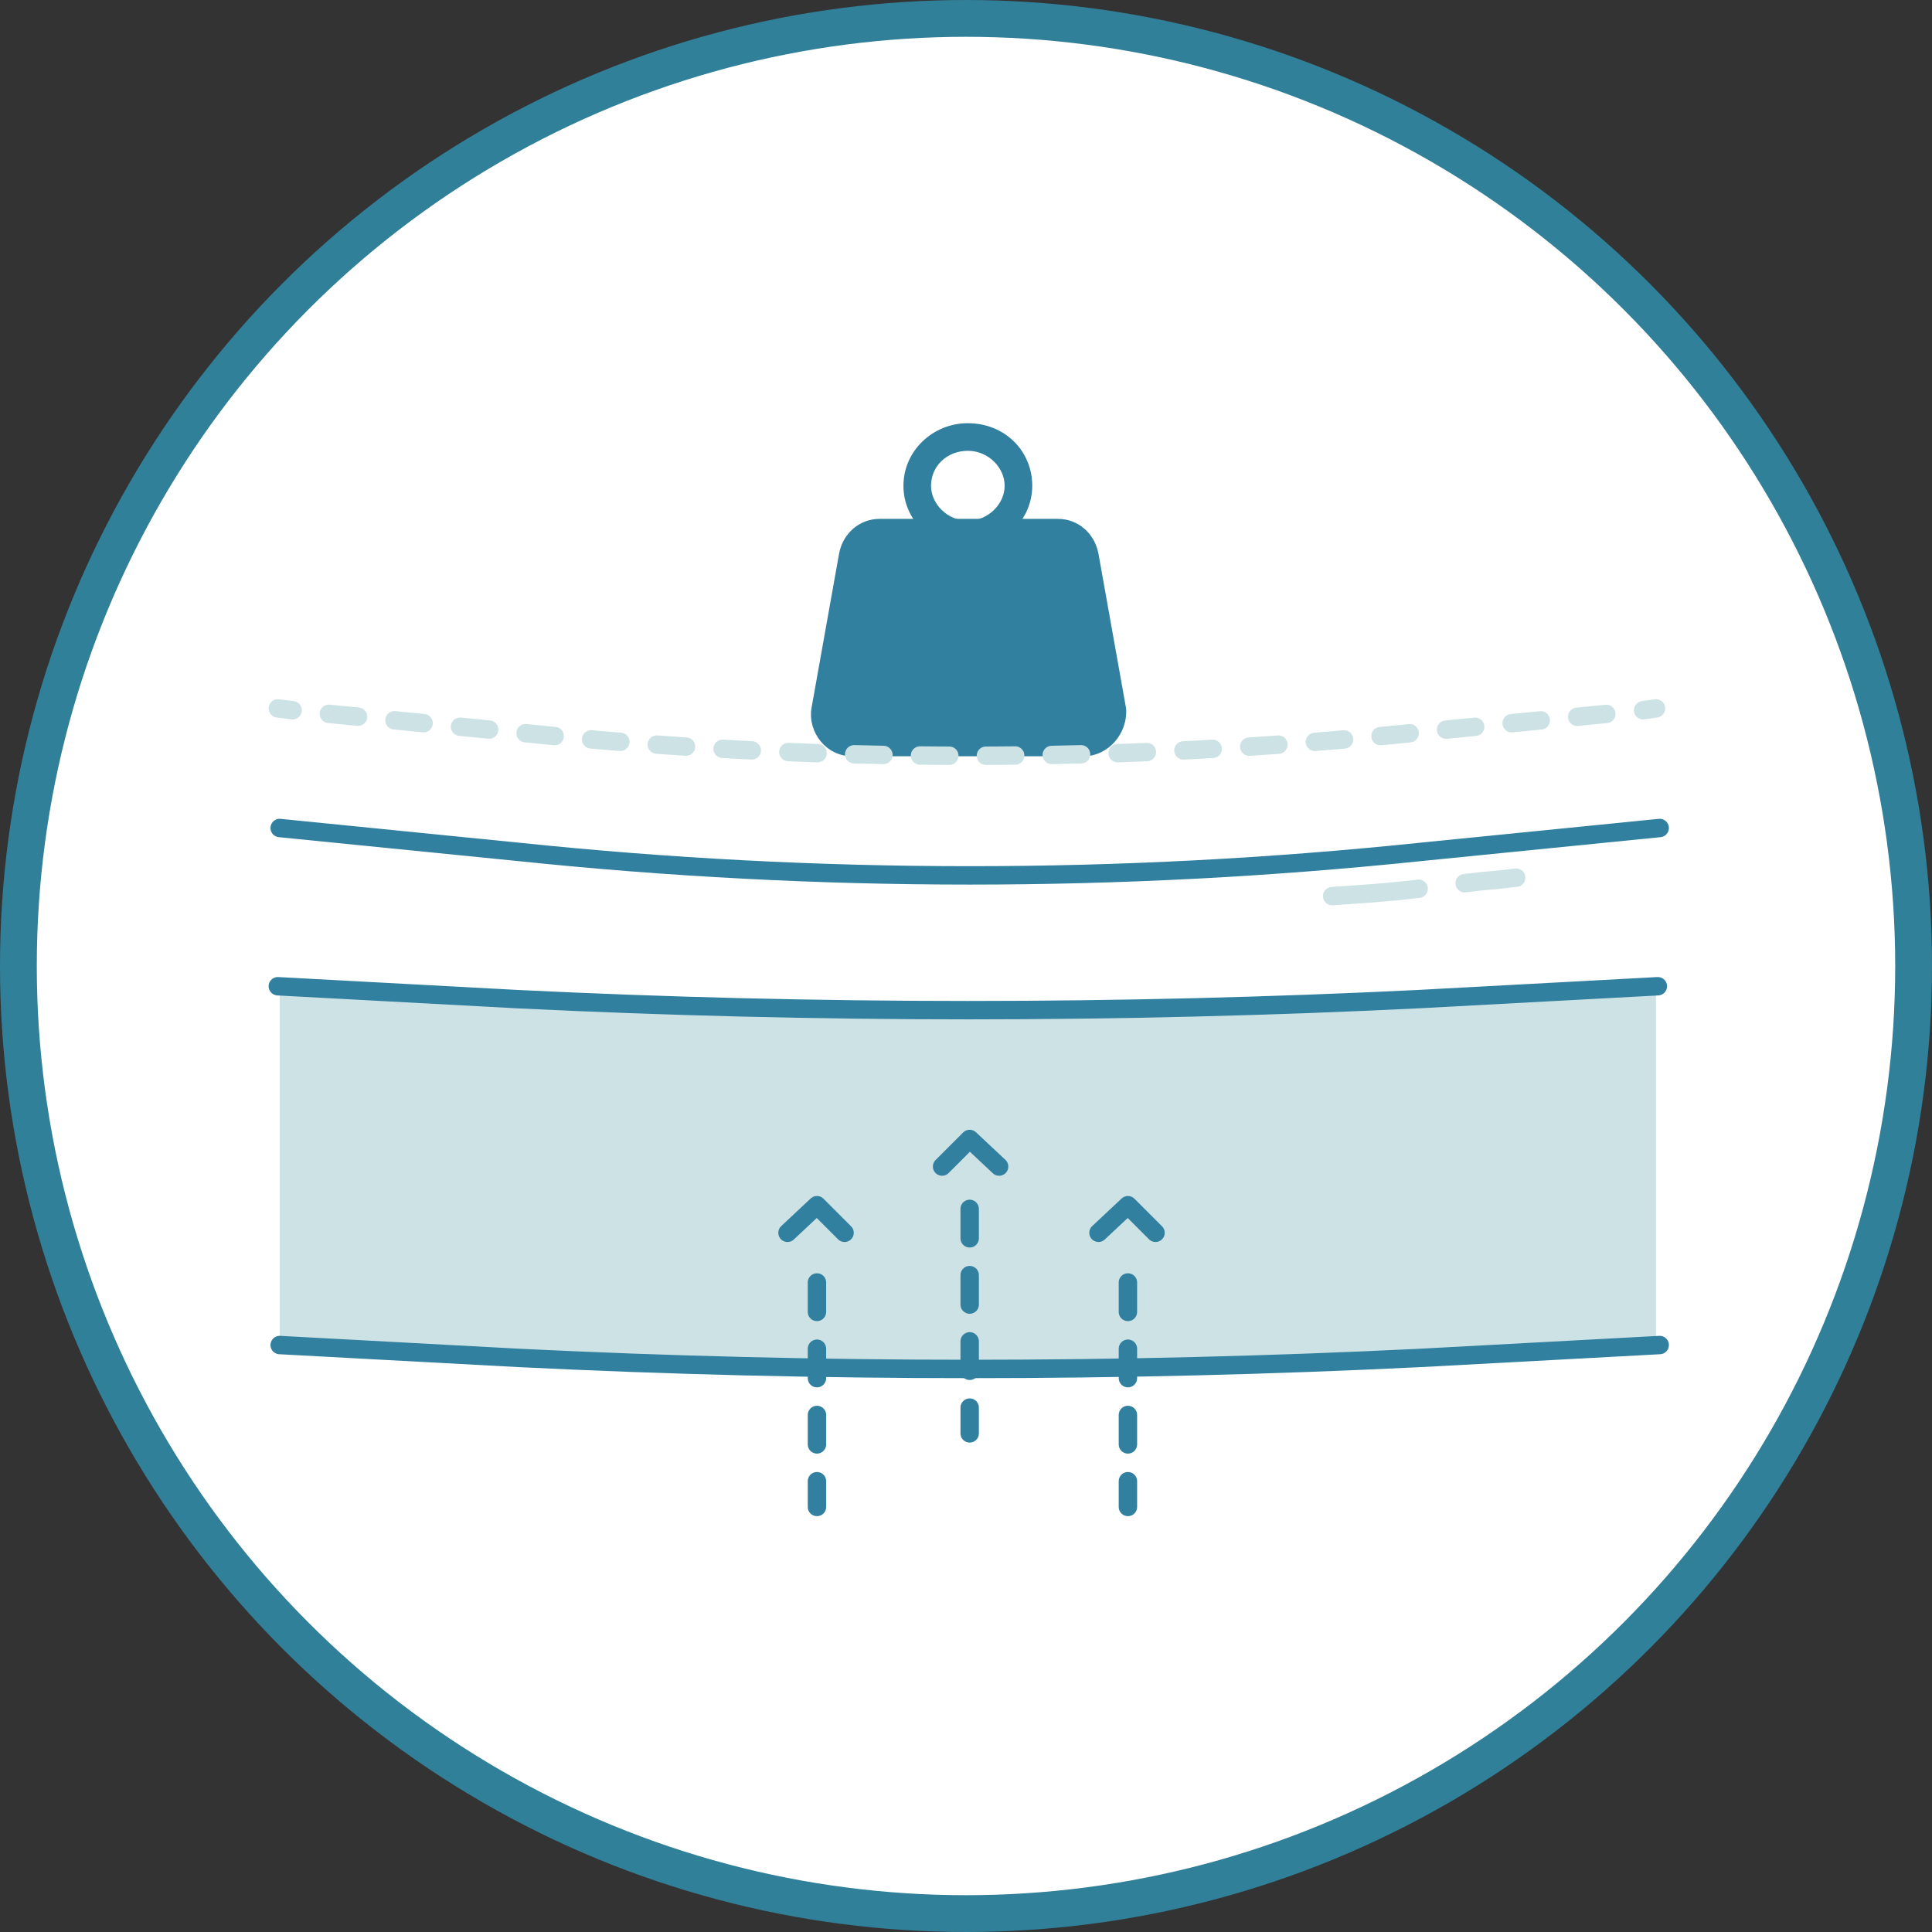 <?xml version="1.0" encoding="utf-8"?>
<!-- Generator: Adobe Illustrator 21.1.0, SVG Export Plug-In . SVG Version: 6.00 Build 0)  -->
<svg version="1.1" id="Layer_1" xmlns="http://www.w3.org/2000/svg" xmlns:xlink="http://www.w3.org/1999/xlink" x="0px" y="0px"
	 viewBox="0 0 105 105" style="enable-background:new 0 0 105 105;" xml:space="preserve">
<rect x="0" y="0" width="105" height="105" fill="#333333" stroke="none"/>
<style type="text/css">
	.st0{fill:#FFFFFF;stroke:#318099;stroke-width:2;stroke-miterlimit:10;}
	.st1{fill:#FFFFFF;}
	.st2{fill:#3180A0;}
	.st3{fill:#CDE2E5;}
	.st4{fill:none;stroke:#3180A0;stroke-linecap:round;stroke-linejoin:round;stroke-miterlimit:10;}
	.st5{fill:none;stroke:#3180A0;stroke-linecap:round;stroke-linejoin:round;stroke-miterlimit:10;stroke-dasharray:1.6,2;}
	.st6{fill:none;stroke:#CDE2E5;stroke-linecap:round;stroke-miterlimit:10;}
	.st7{fill:none;stroke:#CDE2E5;stroke-linecap:round;stroke-linejoin:round;}
	.st8{fill:none;stroke:#CDE2E5;stroke-linecap:round;stroke-linejoin:round;stroke-dasharray:1.591,1.989;}
</style>
<g>
	<g>
	</g>
</g>
<circle class="st0" cx="52.5" cy="52.5" r="51.5"/>
<g>
	<g>
		<path class="st1" d="M15.2,38.5l13,1.3c16.3,1.7,32.7,1.7,49,0l13-1.3L90,48H15.2L15.2,38.5z"/>
	</g>
	<g>
		<path class="st2" d="M58.9,41.1H46.3c-1.4,0-2.4-1.3-2.2-2.6l1.5-8.4c0.2-1.1,1.1-1.9,2.2-1.9h9.7c1.1,0,2,0.8,2.2,1.9l1.5,8.4
			C61.3,39.9,60.2,41.1,58.9,41.1z"/>
		<path class="st2" d="M52.6,23c-1.9,0-3.5,1.5-3.5,3.4c0,1.9,1.6,3.4,3.5,3.4s3.5-1.5,3.5-3.4C56.1,24.5,54.6,23,52.6,23z
			 M52.6,28.3c-1.1,0-2-0.9-2-1.9c0-1.1,0.9-1.9,2-1.9c1.1,0,2,0.9,2,1.9C54.6,27.4,53.7,28.3,52.6,28.3z"/>
	</g>
	<g>
		<polygon class="st1" points="90,53.8 52.6,54.9 15.2,53.8 15.2,45 52.6,48 90,44.8 		"/>
	</g>
	<polygon class="st3" points="90,73.1 52.6,74.4 15.2,73.1 15.2,53.6 52.6,54.9 90,53.6 	"/>
	<polyline class="st4" points="51.2,63.4 52.7,61.9 54.3,63.4 	"/>
	<line class="st5" x1="52.7" y1="65.7" x2="52.7" y2="77.9"/>
	<polyline class="st4" points="42.8,67 44.4,65.5 45.9,67 	"/>
	<line class="st5" x1="44.4" y1="69.7" x2="44.4" y2="81.9"/>
	<polyline class="st4" points="59.7,67 61.3,65.5 62.8,67 	"/>
	<line class="st5" x1="61.3" y1="69.7" x2="61.3" y2="81.9"/>
	<path class="st4" d="M15.2,45l13,1.3c16.3,1.7,32.7,1.7,49,0l13-1.3"/>
	<path class="st6" d="M77.1,48.3c-1.6,0.2-3.2,0.3-4.7,0.4"/>
	<path class="st6" d="M82.4,47.7c-1.6,0.2-1.2,0.1-2.8,0.3"/>
	<path class="st4" d="M90.1,53.6l-13,0.7c-16.3,0.8-32.7,0.8-49,0l-13-0.7"/>
	<g>
		<g>
			<line class="st7" x1="90" y1="38.5" x2="89.3" y2="38.6"/>
			<path class="st8" d="M87.3,38.8l-10.2,1c-16.3,1.7-32.7,1.7-49,0l-11.2-1.1"/>
			<line class="st7" x1="15.9" y1="38.6" x2="15.1" y2="38.5"/>
		</g>
	</g>
	<path class="st4" d="M15.2,73.1l13,0.7c16.3,0.8,32.7,0.8,49,0l13-0.7"/>
</g>
</svg>

